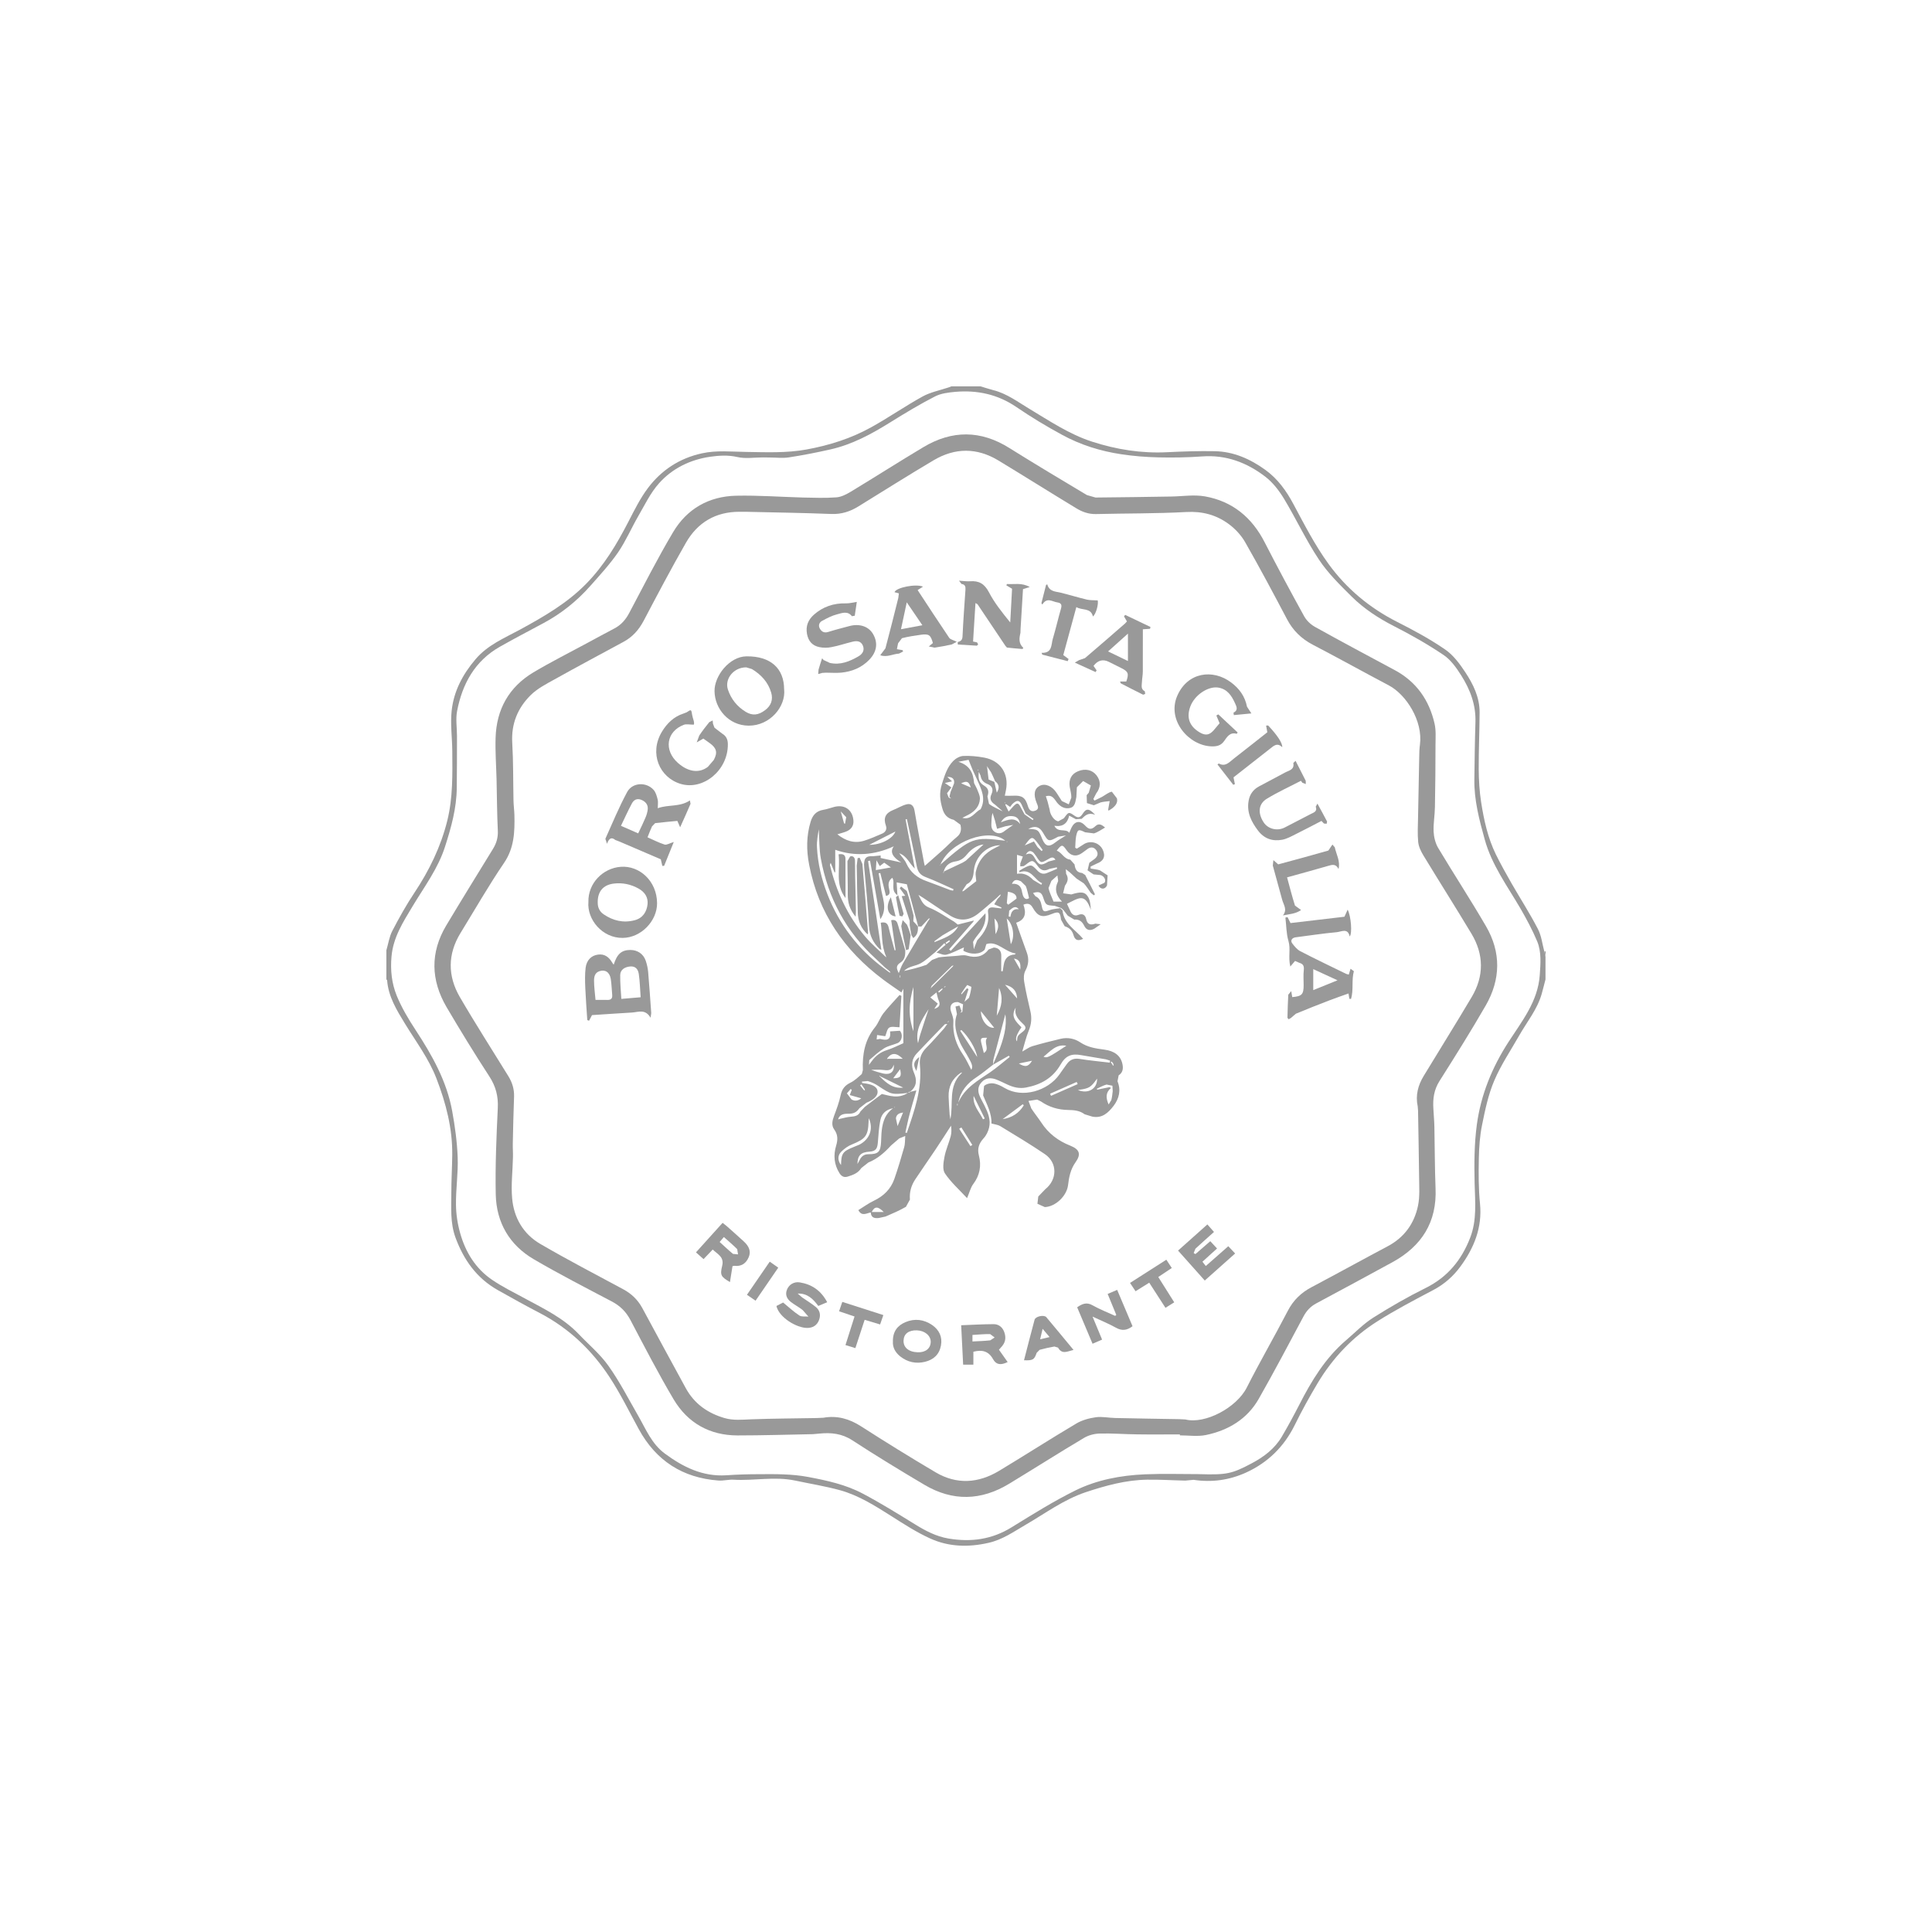 <svg viewBox="0 0 500 500" xmlns="http://www.w3.org/2000/svg" data-name="Livello 1" id="Livello_1">
  <defs>
    <style>
      .cls-1 {
        fill: #999;
      }
    </style>
  </defs>
  <path d="M100,245.91c.49-1.66.74-3.45,1.51-4.96,1.76-3.38,3.63-6.75,5.74-9.91,3.85-5.79,6.83-11.9,8.51-18.66,1.47-5.96,1.34-11.99,1.29-18.03-.03-3.48-.53-6.99-.16-10.42.54-5.04,2.85-9.41,6.17-13.31,3.13-3.7,7.47-5.48,11.53-7.68,6.13-3.35,12.16-6.8,17.12-11.87,4.63-4.72,7.93-10.26,10.93-16.07,1.53-2.97,3.05-6.04,5.05-8.7,3.5-4.65,8.19-7.72,13.98-8.98,3.82-.84,7.64-.41,11.47-.36,5.18.08,10.35.31,15.54-.62,5.95-1.09,11.6-2.87,16.85-5.8,4.49-2.49,8.74-5.45,13.24-7.93,2.04-1.12,4.46-1.59,6.71-2.34l.73-.28h7.55c1.12.33,2.25.7,3.38,1,3.46.88,6.26,3.02,9.24,4.8,5.25,3.15,10.33,6.59,16.25,8.51,6.35,2.05,12.8,3.07,19.47,2.73,4.08-.2,8.17-.34,12.27-.26,4.9.09,9.23,2.03,13.14,4.86,3.16,2.3,5.37,5.35,7.22,8.82,2.82,5.27,5.58,10.65,9.07,15.46,4.65,6.43,10.69,11.46,17.87,15.08,4.23,2.14,8.43,4.41,12.32,7.09,2.11,1.44,3.77,3.69,5.21,5.87,2.06,3.11,3.74,6.53,3.72,10.43-.03,4.89-.25,9.78-.23,14.67.02,2.86.19,5.76.63,8.59.73,4.63,1.73,9.23,3.81,13.48,1.27,2.58,2.69,5.1,4.11,7.59,2.25,3.91,4.7,7.71,6.77,11.72.92,1.76,1.13,3.88,1.66,5.83l.3,1.35v5.87c-.33,1.24-.63,2.49-.98,3.73-1.14,4.02-3.8,7.22-5.82,10.77-2.19,3.86-4.71,7.58-6.44,11.64-1.54,3.6-2.37,7.53-3.15,11.4-.6,2.86-.8,5.84-.86,8.78-.08,3.9-.09,7.83.3,11.7.62,6.22-1.56,11.51-5.09,16.31-1.81,2.47-4.13,4.53-6.93,6.01-4.91,2.6-9.85,5.17-14.54,8.14-6.41,4.05-11.56,9.48-15.46,16-2.09,3.51-4.09,7.1-5.89,10.78-2.78,5.66-7,9.8-12.7,12.39-4.31,1.94-8.81,2.56-13.51,1.85l-2.18.2c-3.29-.07-6.57-.29-9.86-.24-5.5.09-10.73,1.53-15.91,3.25-5.73,1.93-10.5,5.52-15.62,8.48-3.04,1.77-5.91,3.81-9.48,4.61-5.16,1.19-10.24,1.07-15.03-1.08-3.56-1.6-6.91-3.78-10.23-5.89-4.18-2.64-8.35-5.29-13.15-6.63-3.85-1.06-7.81-1.69-11.72-2.52-5.25-1.1-10.53.09-15.8-.21-1.33-.09-2.67.31-4,.21-9.28-.69-16.14-5.13-20.61-13.3-2.46-4.49-4.71-9.11-7.5-13.37-4.58-7.01-10.5-12.68-17.99-16.61-3.71-1.93-7.38-3.96-11.02-6.02-5.44-3.07-8.81-7.81-10.93-13.6-1.38-3.79-1.08-7.67-1.07-11.55,0-3.25.2-6.49.24-9.75.08-6.91-1.62-13.44-4.08-19.82-1.97-5.14-5.28-9.51-8.11-14.14-2.18-3.57-4.35-7.04-4.67-11.34l-.19-.19v-7.55ZM310.35,381.51c7.04.2,8.4-.03,13.66-2.84,3.11-1.65,5.9-3.77,7.72-6.86,1.58-2.68,3.07-5.44,4.5-8.22,3.17-6.22,6.75-12.14,12.15-16.75,2.31-1.97,4.47-4.22,7.01-5.83,4.41-2.79,8.98-5.41,13.66-7.73,5.62-2.81,9.19-7.2,11.41-12.91,1.8-4.6,1.29-9.33,1.17-14.1-.12-5.06-.1-10.19.57-15.18,1.04-7.71,3.91-14.8,8.19-21.42,3.46-5.36,7.64-10.52,8.1-17.35.2-2.93.47-5.92-.66-8.68-1.23-2.93-2.75-5.77-4.35-8.54-3.39-5.81-7.44-11.26-9.25-17.9-1.41-5.07-2.74-10.13-2.67-15.45.07-4.93.12-9.87.28-14.79.16-4.49-1.34-8.48-3.67-12.15-1.24-1.97-2.71-4.05-4.59-5.31-4.1-2.76-8.44-5.23-12.87-7.48-4.01-2.05-7.74-4.5-10.92-7.65-3.01-2.99-6.11-6.02-8.43-9.52-3.36-5.04-5.94-10.61-9.08-15.81-1.28-2.1-2.87-4.17-4.79-5.65-4.77-3.67-10.16-5.73-16.36-5.27-3.76.27-7.53.34-11.29.25-3.22-.07-6.46-.33-9.65-.81-5.37-.8-10.56-2.42-15.33-5.03-4.08-2.21-8.06-4.62-11.87-7.22-4.83-3.28-10.11-4.39-15.78-3.9-1.79.17-3.69.39-5.24,1.19-3.95,2.03-7.75,4.32-11.52,6.67-4.89,3.05-9.9,5.78-15.58,7.05-3.55.8-7.12,1.5-10.71,2.05-1.64.25-3.35.03-5.04.03l-1.72-.02c-2.2,0-4.49.39-6.57-.1-2.45-.56-4.81-.39-7.12-.06-5.12.76-9.72,3.01-13.15,6.85-2.21,2.47-3.69,5.59-5.37,8.49-1.79,3.1-3.22,6.44-5.22,9.38-2.14,3.1-4.72,5.9-7.22,8.72-3.46,3.91-7.47,7.12-12.07,9.59-3.77,2.03-7.56,4-11.28,6.11-6.5,3.67-9.76,9.62-11.11,16.7-.39,2.06-.02,4.28-.02,6.44-.01,4.5,0,8.99-.06,13.5-.06,5.2-1.44,10.15-3.01,15.04-1.8,5.71-5.39,10.45-8.42,15.5-2.46,4.09-5.04,8.06-5.46,13.06-.31,3.51.06,6.87,1.33,10.02,1.28,3.16,3.08,6.16,4.97,9.04,4.23,6.47,7.99,13.13,9.4,20.84.72,3.96,1.28,8.01,1.43,12.04.15,4.06-.49,8.15-.44,12.22.02,2.5.42,5.06,1.11,7.47,1.37,4.83,3.95,9.04,8.14,11.92,2.71,1.86,5.71,3.33,8.61,4.9,4.89,2.65,9.93,5.05,13.85,9.16,2.61,2.74,5.59,5.22,7.75,8.27,2.89,4.06,5.18,8.56,7.68,12.89,2.01,3.49,3.5,7.3,6.92,9.82,4.73,3.49,9.78,6,15.89,5.61,2.77-.19,5.57-.28,8.35-.28,4.31-.03,8.59-.09,12.87.72,4.88.92,9.74,1.98,14.12,4.31,4.6,2.43,9.03,5.18,13.47,7.92,2.74,1.7,5.51,3.16,8.71,3.7,5.82.98,11.25.25,16.36-2.93,5.39-3.32,10.78-6.7,16.44-9.5,5.6-2.77,11.79-3.92,18.03-4.19,4.68-.2,9.38-.05,14.06-.05" class="cls-1"></path>
  <polygon points="399.71 246.24 400 247.58 400 246.19 399.71 246.24" class="cls-1"></polygon>
  <path d="M305.37,371.22c-3.72,0-7.45.05-11.16-.01-3.2-.03-6.4-.3-9.6-.21-1.37.03-2.9.43-4.06,1.12-6.52,3.88-12.92,7.95-19.41,11.89-7.23,4.38-14.6,4.58-21.91.25-6.28-3.72-12.53-7.52-18.65-11.51-2.71-1.77-5.5-2.04-8.52-1.74l-1.67.15c-6.53.12-13.04.33-19.55.33-7.18-.02-12.84-3.21-16.48-9.3-3.99-6.72-7.57-13.67-11.21-20.58-1.14-2.16-2.69-3.68-4.85-4.81-6.75-3.55-13.54-7.04-20.13-10.89-6.32-3.69-9.71-9.52-9.87-16.79-.15-7.45.17-14.91.53-22.34.15-3.07-.51-5.62-2.19-8.21-3.83-5.87-7.5-11.88-11.07-17.93-4.08-6.99-4.27-14.12-.07-21.15,3.99-6.66,8.08-13.27,12.14-19.89.87-1.43,1.28-2.92,1.2-4.63-.22-4.42-.22-8.84-.33-13.26-.09-3.58-.36-7.16-.25-10.74.21-7.38,3.46-13.18,9.8-16.97,4.52-2.69,9.23-5.05,13.85-7.55,2.37-1.28,4.73-2.57,7.12-3.82,1.71-.9,2.88-2.24,3.79-3.95,3.73-7.03,7.32-14.13,11.38-20.96,3.59-6.05,9.28-9.28,16.32-9.43,5.77-.12,11.53.31,17.3.47,2.88.06,5.78.17,8.66-.05,1.27-.1,2.58-.78,3.71-1.46,6.3-3.81,12.49-7.77,18.8-11.54,7.41-4.42,14.83-4.42,22.24.24,6.62,4.15,13.35,8.15,20.06,12.17l2.23.64c6.52-.05,13.04-.16,19.56-.26,2.92-.04,5.92-.54,8.75-.04,7.09,1.26,12.16,5.42,15.46,11.88,3.31,6.44,6.74,12.83,10.24,19.17.62,1.11,1.7,2.13,2.83,2.75,6.83,3.8,13.73,7.48,20.61,11.17,5.6,3.01,8.92,7.77,10.3,13.87.39,1.7.25,3.56.24,5.35-.01,5.39-.04,10.79-.15,16.18-.03,2.13-.43,4.28-.34,6.4.07,1.42.45,2.98,1.17,4.2,4.06,6.79,8.39,13.41,12.37,20.25,3.96,6.77,3.83,13.8-.06,20.55-3.82,6.63-7.88,13.09-11.96,19.54-1.45,2.28-1.75,4.65-1.58,7.2.08,1.58.23,3.16.26,4.73.11,5.26.09,10.52.3,15.79.39,8.8-3.59,15-11.11,19.14-6.57,3.6-13.17,7.14-19.77,10.69-1.5.8-2.54,1.94-3.33,3.44-3.79,7.1-7.54,14.21-11.52,21.21-3,5.3-7.92,8.22-13.74,9.42-2.14.43-4.46.08-6.7.08v-.25ZM193.42,132.45h-2.1c-6.13,0-10.79,2.78-13.78,7.98-3.82,6.66-7.39,13.45-10.97,20.24-1.25,2.36-2.88,4.19-5.23,5.45-5.96,3.22-11.96,6.43-17.89,9.74-2.13,1.17-4.41,2.36-6.12,4.05-3.35,3.32-5.05,7.4-4.76,12.33.29,4.97.22,9.96.32,14.94.03,1.26.2,2.5.24,3.76.09,4.34-.03,8.5-2.69,12.39-4,5.88-7.54,12.08-11.27,18.15-3.35,5.48-3.32,11.11-.18,16.53,4.02,6.92,8.36,13.66,12.55,20.47,1.01,1.63,1.56,3.37,1.5,5.3-.15,4.05-.25,8.09-.33,12.15-.03,1.2.08,2.4.04,3.61-.07,3.52-.52,7.08-.21,10.57.43,5.03,2.89,9.25,7.26,11.8,7.07,4.13,14.35,7.9,21.56,11.79,2.12,1.15,3.72,2.72,4.87,4.83,3.73,6.92,7.48,13.83,11.25,20.73,2.2,4.02,5.65,6.46,10.01,7.73,2.28.67,4.58.42,6.91.33,5.63-.21,11.26-.22,16.89-.33l1.8-.08c3.59-.63,6.73.28,9.78,2.24,6.34,4.07,12.75,8.04,19.25,11.88,5.47,3.23,11.05,2.85,16.4-.35,6.71-4.04,13.28-8.27,20.01-12.26,1.5-.9,3.34-1.39,5.09-1.64,1.62-.22,3.33.17,5,.2,5.54.12,11.09.21,16.61.3l1.54.08c5.14,1.27,13.24-3.05,15.89-8.25,3.38-6.68,7.15-13.17,10.6-19.82,1.43-2.78,3.46-4.74,6.19-6.18,6.57-3.47,13.09-7.08,19.66-10.56,4.3-2.28,6.89-5.86,7.86-10.47.52-2.45.3-5.06.29-7.61-.06-5.68-.18-11.35-.27-17.04l-.09-1.11c-.61-2.86.09-5.46,1.56-7.88,4.13-6.82,8.36-13.56,12.41-20.4,3.22-5.42,3.18-11-.06-16.4-4.07-6.79-8.32-13.46-12.42-20.23-.64-1.04-1.23-2.27-1.36-3.46-.21-2.1-.08-4.25-.04-6.39.09-5.17.19-10.33.3-15.5.02-1.11.03-2.23.19-3.34.81-6.14-3.56-12.97-8.07-15.35-6.59-3.47-13.09-7.1-19.69-10.53-2.97-1.56-5.14-3.71-6.68-6.66-3.51-6.66-7.05-13.31-10.79-19.85-1.02-1.8-2.57-3.46-4.23-4.69-3.22-2.38-6.84-3.36-11.01-3.13-7.8.42-15.62.34-23.44.53-1.88.03-3.5-.57-5-1.48-6.77-4.1-13.47-8.32-20.23-12.41-5.51-3.32-11.17-3.31-16.67-.06-6.57,3.89-13.02,7.96-19.53,11.98-2.15,1.33-4.37,2.04-6.97,1.95-7.26-.29-14.51-.39-21.77-.56" class="cls-1"></path>
  <path d="M274.98,235.58c.32,3.49,3.37,5.05,5.33,7.39-1.33.62-2.09.38-2.47-.92-.35-1.24-1.04-1.94-2.3-2.34l-.95-1.7c-.21-1.94-.55-2.22-2.37-1.48-2.49,1.03-3.63.69-4.96-1.64-.57-1.01-1.29-1.22-2.4-.76.76,2.1.57,3.88-1.87,4.67.94,2.64,1.82,5.19,2.75,7.72.58,1.62.48,3.1-.36,4.67-.45.82-.48,2-.31,2.95.42,2.52,1,5.01,1.58,7.5.43,1.78.28,3.45-.44,5.17-.66,1.61-1.05,3.33-1.65,5.33,1.08-.58,1.79-1.15,2.59-1.38,2.43-.71,4.89-1.34,7.36-1.92,1.79-.42,3.58-.08,5.08.93,1.91,1.28,4.05,1.59,6.2,1.87,2.63.34,4.22,1.56,4.69,3.69.26,1.19.13,2.25-.97,2.97l-.3,1.53c.94,2.31.44,4.46-1.03,6.39-1.38,1.78-2.95,3.28-5.52,2.75l-1.96-.6c-1.29-.97-2.69-1.08-4.22-1.11-2.56-.03-4.96-.73-7.09-2.21l-.98-.48-2.23.35.72,1.94c.81,1.25,1.76,2.4,2.58,3.64,1.84,2.84,4.4,4.77,7.5,5.99,2.47.99,2.86,2.24,1.34,4.35-1.26,1.77-1.67,3.82-1.91,5.9-.34,2.75-3.21,5.55-6.01,5.65l-1.91-.85.22-1.89,1.82-1.89c3.11-2.48,3.18-6.82-.1-9.06-3.77-2.56-7.69-4.9-11.58-7.27-.61-.36-1.41-.43-2.27-.67.13-2.58-1.16-4.87-2.14-7.26l.23-2.41c.45-.54,1.59-.81,2.36-.71,1.01.13,2.05.64,2.95,1.18,4.59,2.75,11.18.79,14.18-3.46.65-.91,1.28-1.84,1.94-2.73.81-1.12,1.83-1.55,3.27-1.33,2.59.42,5.21.66,7.82.97l.1-.52-1.1-.34c-2.11-.37-4.22-.69-6.32-1.07-2.51-.47-4.06.08-5.39,2.42-2.01,3.52-5.13,5.23-8.97,5.96-1.7.31-3.23-.06-4.73-.75-1.02-.46-2.01-.98-3.05-1.37-1.3-.47-2.57-.43-3.61.65-1.06,1.06-1.14,2.31-.6,3.61.36.85.84,1.66,1.25,2.49.91,1.82,1.69,3.69,1.21,5.74-.24.99-.73,2.03-1.42,2.76-1.22,1.34-1.68,2.68-1.22,4.45.69,2.66.24,5.13-1.46,7.39-.7.94-.97,2.19-1.6,3.65-1.98-2.14-4.15-4.07-5.72-6.39-.7-1.01-.39-2.88-.13-4.28.34-1.82,1.13-3.54,1.61-5.33.24-.88.22-1.85.09-2.75-1.35,2.09-2.68,4.17-4.06,6.23-1.7,2.55-3.48,5.06-5.17,7.62-1.06,1.58-1.57,3.31-1.41,5.27l-1.03,1.87c-1.69.98-3.5,1.75-5.29,2.52l-1.75.38c-1.05.11-1.98-.03-2.06-1.44-1.13.2-2.32,1.1-3.22-.6,1.31-.8,2.59-1.75,3.99-2.42,2.54-1.2,4.4-3.01,5.32-5.62.95-2.73,1.77-5.49,2.56-8.26.24-.82.18-1.71.27-2.89l-1.56.64-2.12,1.82c-1.68,1.84-3.5,3.45-5.86,4.4l-1.83,1.44c-.84,1.31-2.09,1.76-3.44,2.19-1.03.34-1.68-.03-2.22-.88-1.41-2.24-1.59-4.67-.85-7.12.46-1.53.47-2.84-.52-4.2-.76-1.07-.47-2.28-.03-3.47.67-1.77,1.33-3.57,1.72-5.4.34-1.58,1.1-2.52,2.54-3.22,1.08-.52,2.01-1.43,2.93-2.24l.27-1c-.16-4.05.49-7.84,3.16-11.11.86-1.07,1.3-2.49,2.15-3.58,1.3-1.66,2.78-3.17,4.19-4.76l.47.24c-.16,2.69-.33,5.39-.49,8.11-.98,0-2.01-.29-2.64.09-.57.34-.71,1.41-1.04,2.23-.65-.1-1.34-.19-2.12-.31l-.11,1.16.88-.15c1.68.43,2.9.4,2.58-1.94l2.54-.17c.87.89.58,2.69-.55,3.18-1.15.48-2.46.71-3.5,1.35-1.39.85-2.61,2-3.86,3.06l-.08,1.23.79-1.04c1-1.37,2.27-2.28,3.9-2.79,1.48-.46,2.88-1.2,4.21-1.77v-14.1l-.51.96c-1.6-1.14-3.21-2.19-4.76-3.36-10.04-7.54-16.72-17.24-19.11-29.69-.73-3.74-.73-7.49.4-11.18.52-1.67,1.47-2.74,3.27-3.03.95-.15,1.88-.51,2.82-.75,2.7-.7,4.77.76,4.97,3.54.09,1.3-.54,2.24-1.71,2.76-.71.31-1.48.49-2.45.79,2.13,1.69,4.37,2.43,6.9,1.67,1.59-.48,3.13-1.19,4.67-1.84.89-.37,1.32-1.14,1-2.05-.72-1.98-.11-3.27,1.83-4.05,1.2-.46,2.31-1.19,3.53-1.49,1.18-.3,1.84.37,2.05,1.66.76,4.53,1.64,9.05,2.48,13.58l.17.69c1.44-1.28,3.01-2.63,4.54-4.01,1.28-1.15,2.46-2.42,3.79-3.5,1.11-.89,1.17-2.06.88-3.16l-1.7-1.24c-1.66-.39-2.5-1.32-2.96-2.94-.61-2.12-.86-4-.12-6.32.71-2.21,1.32-4.34,2.94-5.99.65-.66,1.7-1.25,2.6-1.29,1.79-.08,3.63.1,5.41.43,4.24.79,6.45,4.2,5.62,8.44l-.29,1.42c.78,0,1.44.05,2.11,0,2.32-.13,3.2.44,3.87,2.69.31,1.03.88,1.59,1.93,1.17,1.1-.44.61-1.28.33-2-.89-2.18-.61-3.72.82-4.43,1.39-.7,3.21.07,4.35,1.85l1.35,2.1,1.79.85.67-1.75c.01-.92-.26-1.83-.42-2.75-.3-1.95.44-3.36,2.15-4.06,1.87-.78,3.68-.37,4.79,1.06,1.16,1.51,1.1,3.13-.11,4.71l-.72,1.42.3.4,1.95-.96c.84-.46,1.64-1.18,2.54-1.34l1.31,1.71c.31,1.15-.43,2.03-1.34,2.69l-.83.52-.09-.31.39-2.18c-.77.1-1.57.14-2.33.34l-1.77.74-1.79-.56-.07-2.05.54-.63.55-1.88-2-1.15-1.62,1.61-.11,2.07-.02.42c-.24,1.13-.29,2.55-1.6,2.86-1.32.33-2.5-.25-3.41-1.39-.67-.85-1.17-2.12-2.89-1.64l.45,1.38.54,2.12c.07,1.18,1.14,2.87,2.24,2.99l1.43-.78c1.24-1.68,1.23-1.74,2.86-.6.97.66,1.48.24,2.02-.58.9-1.43,1.65-1.44,3.22.28-1.77-.71-2.58.19-3.49,1.04l-1.5.1-1.73-.93c-.45,2.01-1.62,2.97-3.84,2.63.96,1.93,2.91.56,3.86,1.82l.51-1.21c.85-1.82,2.24-2.12,3.6-.66.91.98,1.6,1.16,2.66.14.96-.93,1.84-.19,2.5.36-.99.55-1.88,1.23-2.89,1.52l-2.3-.29c-1.66-.83-1.93-.81-2.31,1.03-.18.97-.16,1.98-.23,2.97l.42.24,1.65-1.05c1.73-1.23,4.18-.57,5.07,1.36.76,1.66.21,2.91-1.51,3.53l-1.66.8.03.52c.81.15,1.68.19,2.43.47l1.95,1.28-.15,2.61c-.54,1.12-1.68,1.05-2.22.02l1.53-.69c.57-.61-.03-1.77-1.01-2.02l-1.78-.17-1.56-1.05.47-1.97,1.33-.96c.75-.6,1.07-1.34.51-2.2-.54-.82-1.32-1.02-2.18-.49l-1.46,1.07c-1.48,1.12-3.01.89-4.09-.65-1.07-1.56-1.28-1.56-2.55.1,1.36.5,1.84,2.15,3.5,2.33l1.11,1.24c.16,1.27.58,2.1,1.97,2.22l.79.52c.87,1.66,1.68,3.33,2.52,5l-.29.26-.79-.64c-.61-.82-1.11-1.74-1.82-2.47l-1.86-1.22-1.74-1.61-1.05-.82.09,1.19c.7,1.16.42,2.06-.31,3.09l-.48,1.95,2.13.3c2.39-.74,3.52-.76,4.35.66.56.94.61,2.18.7,3.32-1.55-4.46-3.08-3.06-6.17-1.56l.92,2c.43.85,1.1,1.25,2.06.86,1.06-.41,1.75.01,1.98,1.07.3,1.41,1.11,1.65,2.37,1.21l1.4.15-1.67,1.16c-1.06.56-2,.45-2.58-.72-.54-1.11-1.24-1.73-2.61-1.65l-1.67-1.01-1.09-1.42-.42-.4-.36-.21-1.53-.52c-2.29-.16-2.29-.15-3-2.28-.42-1.23-1.07-1.52-2.59-1.03l.63.84c1.2.52,1.43,1.58,1.66,2.69.29,1.36.58,1.41,1.95.92.88-.33,1.85-.36,2.79-.53l.29.27.26.26ZM223.87,282.26l.19.05-.2-.05-.1-.42-.83-1.21-.34.26.93,1.16.35.21ZM249.02,277.51l.06-.19-.04.21-.42.12c-2.18,1.49-3.2,3.56-3.12,6.17.04,1.52.16,3.05.26,4.58l.19,1.29c.85-4.01-.65-8.5,2.83-11.87l.25-.3ZM245.46,264.45l.06-.3-.15.2-.16.27.25-.17ZM244.57,255.45l.18-.25-.28.12-.17.27.27-.15ZM258.75,231.6l-.28.27-.29.28-.28.27c-1.62,1.38-3.2,2.83-4.88,4.13-2.25,1.73-4.72,1.92-7.16.39-2.37-1.47-4.64-3.07-6.98-4.61l-1.19-.74c.72,1.31,1.08,2.63,2.7,3.27,2.31.92,4.38,2.41,6.55,3.68l.93.74c1.42-.36,2.65-.67,3.88-.98l.19.19c-2.1,2.4-4.21,4.81-6.32,7.21l.44.38c2.95-3.19,5.89-6.39,8.97-9.73.21,1.98-.42,3.52-1.44,4.92-.62.81-1.32,1.6-1.76,2.49l.18,1.69.28.06-.16-.18.77-1.98c1.97-2.03,3.25-4.26,2.8-7.23-.16-1.02.48-1.41,1.48-1.26l1.95.24.04-.25-1.87-.82.84-1.37.26-.28.26-.26.24-.34.11-.31-.28.16ZM245.88,206.56l.29.07-.2-.16-.26-.3.31-1.24.88-2.15c.22-1.15-.46-1.77-1.74-1.71l1.23,1.14-1.86.43,1.69,1.14-1.13,1.52.43,1.09.35.18ZM240.31,237.76l-.4.45-1.47,1.58-.86-.03-.02-.27c-.94-3.49-1.88-6.98-2.87-10.64-.71-.12-1.62-.29-2.64-.49.08,1.12.13,2.03.21,3.33-1.91-1.33-.49-3.23-1.34-4.52-1.24.88-1.02,2.04-.76,3.17.18.79.06,1.34-.86,1.53-.52-2.03-1-3.99-1.48-5.94l-.43.08c.18,1.11.4,2.21.53,3.33.3,2.82,1.93,5.68-.09,8.54-.88-5.06-1.77-10.11-2.66-15.14l-.51.09c1.14,7.62,2.28,15.25,3.44,23.01l-.46-.25c-1.66-1.61-2.61-3.46-2.74-5.88-.26-5.07-.78-10.11-1.24-15.16-.21-2.33.36-3.1,2.29-2.96l1.96-.19v.65c1.8.39,3.57.78,5.34,1.16q-3.5-2.11-1.93-4.19c-5.03,2.33-10.16,2.67-15.16.91v5.8l-.18.04c-.3-.75-.61-1.5-1-2.48l-.2.54c1.64,6.85,4.53,13.1,9.07,18.49,1.6,1.91,3.53,3.53,5.32,5.28l.15.18-.02-.3c-1.25-2.79-.92-5.79-1.36-8.68,1.36-.3,1.83.26,2.07,1.34.45,1.95,1,3.88,1.52,5.81l.25-.04c-.38-2.57-.76-5.17-1.14-7.76,1.32-.31,1.56.55,1.79,1.34.63,2.14,1.24,4.28,1.84,6.41.07,1.26-.1,2.5-1.24,3.22-1.4.88-.87,1.77-.44,2.72.35-.83.61-1.66,1.03-2.4,2.14-3.69,4.35-7.36,6.52-11.02l.36-.49.1-.31-.28.15ZM246.78,249.83l.27-.57.09-.03-.08.06-.26.56-.43.11c-1.75,1.71-3.49,3.43-5.24,5.14l-.25.58-.1.24.13-.21.43-.4,5.21-5.14.23-.33ZM288.05,275.12l-.42-.4-.18.15.34.49.26.43.17-.09-.17-.58ZM248.45,262.11l.6-.22.19-1.98-1.33-.58c-1.64-.06-2.3,1.03-1.75,2.57.3.81.63,1.7.57,2.52-.2,3.18.73,5.94,2.5,8.53.85,1.24,1.46,2.64,2.14,3.92.58-.97-.11-1.98-.62-2.97-.73-1.4-1.69-2.69-2.32-4.14-1-2.34-1.7-4.78-.77-7.3l-.38-1.97,1.02-.25.56,1.45-.39.43-.1.08v.07l.08-.16ZM230.16,251.64l.29.08-.12-.25-.45-.4-.92-.75-2.22-2.11c-7.77-7.03-12.44-15.79-14.31-26.03-.45-2.47-.37-5.04-.52-7.56-.26,1.51-.56,3.07-.48,4.62.2,4.2,1.18,8.26,2.7,12.18,3.02,7.78,7.9,14.18,14.59,19.15l.95.72.48.35ZM243.65,255.91l-.86.71.24.26.83-.78.11-.31-.31.12ZM255.47,198.36l-.19-.11.17.15c.13,1.09.26,2.18.4,3.34l1.48.62c.23.94.43,1.87.64,2.78.66-1.07.73-2.1-.44-2.97-.35-.78-.66-1.57-1.05-2.31l-1.01-1.51ZM229.85,274.01h3.78c-1.57-1.57-2.83-1.65-3.96-.19l-.11.28.29-.09ZM265.16,210.76l2.11,1.48.2-.29-2.03-1.42-.81-1.76c-.66-1.75-1.37-1.92-2.69-.63l-.52.7-1.07-.74-.2.13.88,1.79,1.25-1.37c.92-.98,1.29-.91,1.88.29l1,1.82ZM242.08,243.73c2.18-.95,4.6-1.58,5.9-3.99-1.44.83-2.79,1.55-4.08,2.34l-2.01,1.46-.09.3.28-.11ZM227.83,278.56l-.19-.16-.1.08.21.16c1.65,1.65,3.33,3.16,5.99,2.83-1.97-.97-3.94-1.94-5.91-2.91M244.3,225.53c1.61-.76,3.22-1.51,4.82-2.28l.82-.49c1.61-1.46,3.22-2.94,4.6-4.21-1.54.16-3.12,1.11-4.31,2.59-.81,1-1.67,1.61-2.97,1.8-1.44.21-2.58,1.02-3.01,2.55l-.16.37.12.03.08-.37ZM259.33,209.87l.2.15-.17-.18-1.84-1.6c-1.05-.69-1.5-1.47-.94-2.68.59-1.26.2-2.19-1.07-2.68-1-.4-1.58-1.07-1.74-2.15l-.45-.97c-.2,1.86.06,2.75,1.32,3.53,1.21.74,1.33,1.56.91,2.82l.4,1.93c1,.78,2.22,1.25,3.36,1.85M249.37,230.6c1.2-.93,2.4-1.85,3.29-2.55-.07-1.01-.26-1.7-.14-2.33.6-2.92,2.34-4.98,5.01-6.28l1.35-.7c-3.46.04-6.43,2.91-6.82,6.36-.17,1.49-.22,2.93-1.87,3.73l-1.06,1.57-.06.31.28-.12ZM256.98,275.56c-1.39,1.06-2.71,2.2-4.16,3.15-2.46,1.6-4.24,3.65-4.81,6.63,1.65-3.8,5.06-5.68,8.26-7.85,1.75-1.2,3.36-2.64,5.04-3.95l-.23-.32-1.38.79c-.92.52-1.83,1.03-2.74,1.55.46-1.05.94-2.11,1.39-3.18,1.35-3.34,2.31-6.76,1.83-9.89-.96,3.6-2.04,7.67-3.09,11.73l-.11,1.34ZM221.9,301.26l.58-1.05c.46-.97,1.15-1.5,2.28-1.5,2.57-.01,3.12-.59,3.26-3.17.06-1.02.06-2.04.18-3.05.28-2.22.92-4.27,2.94-5.67-1.84.31-2.97,1.41-3.3,3.04-.39,1.89-.49,3.85-.65,5.79-.12,1.48-.42,2.3-2.19,2.4-2.31.12-3.08,1.11-3.09,3.24l-.07.07.06-.09ZM217.22,289.59c.98-.2,1.96-.51,2.95-.58,1.08-.09,1.99-.22,2.51-1.35l1.14-1.2c1.35-1.06,2.74-2.07,4.4-3.34,1.83.38,4.17,1.38,6.74-.27-4.19.48-4.29.43-7.76-1.87-.79-.54-1.71-.92-2.63-1.21l-1.51.15.06.35.53.08c1.47.19,3.31.63,3.46,2.03.16,1.44-1.41,2.41-2.88,3.01l-1.82,1.42c-.65.92-1.34,1.38-2.5,1.41-1.05.04-2.31-.09-2.92,1.17l-.04.35.28-.16ZM236.96,282.23l.15.15c-.55,1.92-1.14,3.82-1.65,5.74-.44,1.65-.78,3.32-1.15,4.99l.38.08c1.94-5.71,4-11.38,3.38-17.61-.17-1.73.39-3.14,1.65-4.4,1.6-1.61,3.1-3.35,4.62-5.03l.83-1.16-.64.08c-2.43,2.51-4.88,5.01-7.27,7.55-1.35,1.44-1.51,3.19-.75,4.95.84,1.92.79,3.56-.94,4.95l-.48.11.08.18.45-.25,1.34-.33ZM242.16,246.31c-1.3,1.02-2.49,2.21-3.91,3-1.37.75-3.13.74-4.29,1.98,1.99-.44,3.93-.93,5.82-1.6l1.43-1.25,1.74-.68c1.4-.18,2.81-.25,4.23-.35,1.02-.06,2.12-.35,3.06-.09,2.24.62,4.1.37,5.6-1.59l1.37-.51c1.32.1,1.96.88,1.92,2.25-.04,1.29-.01,2.58-.01,3.88l.37.02.28-1.69q.39-2.54,2.88-2.66l.22-.26c-2.83-.38-4.83-3.38-7.61-2.42l-.42,1.43c-1.14,1.28-3.62,1.37-5.53.27l.16-.85c-1.56.66-3,1.48-4.53,1.87-.76.21-1.71-.34-2.57-.53.79-.69,1.58-1.35,2.38-2.04l-.36-.4-2.24,2.21ZM234.7,211.98l-.34.07c.8,4.24,1.6,8.49,2.39,12.73-1.39-1.28-2.01-3.24-4.05-3.96.72.99,1.46,1.73,1.86,2.63,1.06,2.32,2.83,3.73,5.16,4.56,2.05.75,4.08,1.53,6.12,2.31l.8.19.14-.38c-2.4-1.06-4.77-2.21-7.22-3.14-1.4-.53-2.03-1.36-2.3-2.81-.79-4.07-1.69-8.13-2.56-12.2M263.81,225.73l-.03-.37,1.01-.6c2.1-1.09,2.12-1.1,3.72.57.69.72,1.44.99,2.37.63.92-.34,1.8-.75,2.69-1.12l-.07-.38-1.94.42c-1.27.66-2.14.43-2.99-.73-1.19-1.66-1.5-1.66-3.07-.39l-.57.39-.88.07v-.75l.66-1.8-1.51-.44v4.9c1.79-.26,3.06.39,4.19,1.6l2.09,1.25.21-.4c-2.01-.85-2.79-3.97-5.89-2.83M253.76,209.47c1.47-2.71.25-5.17-.87-7.65-.39-.85-.79-1.69-1.16-2.54-.35-.81-.65-1.64-1.06-2.64-.57.11-1.44.28-2.64.51,3,.92,3.87,2.96,4.06,5.51l.72,1.43c.33.87.83,1.78.79,2.65-.09,1.85-1.23,3.15-2.84,4.04l-1.7.87c2.31.64,3.24-1.52,4.69-2.19M243.39,223.75c8.07-7.03,8.55-7.2,16.77-6.17-4.01-3.5-14.31.15-16.77,6.17M224.86,289.42l-.07.76c-.11,3.72-.76,4.55-4.26,5.98-1.02.39-1.97,1.08-2.74,1.82-1.08,1.03-1.03,2.37-.13,3.54.06-3.04.42-3.54,3.34-4.71l1.42-.58c2.63-1.37,3.68-4.02,2.45-6.81M274.84,233.33c-1.61-1.68-1.96-3.29-1.05-5.16.15-.31-.07-.82-.13-1.6l-1.56,1.39-.74,1.85c.22,1.16.81,2.25,1.29,3.52h2.19ZM266.14,214.53c2.34.08,2.55.2,3.29,1.88l.31.76c.83,1.92,1.77,2.12,3.4.83.84-.67,1.82-1.2,2.74-1.79l-2.03.33c-2.54,1.35-2.51,1.37-3.96-1.1-.88-1.5-2.09-1.83-3.75-.92M236.4,266.88v-11.43c-1.2,3.82-1.39,7.63,0,11.43M262.23,213.48l-2.05.37-2.14.65-.55-2.18-.62-1.94c-.3,1.07-.26,2.01-.31,2.92-.04.98.26,1.71,1.17,2.15,1.02.47,1.77.04,2.54-.6l1.96-1.38ZM261.89,228.73c1.74-.14,2.43.76,2.63,2.19l.21.82c.36.92.93,1.15,1.59.69-.3-1.16-.47-2.2-.85-3.13l-1.26-1.23c-.74-.28-1.69-.79-2.32.65M262.88,260.76c-1.46,2.33.11,3.71,1.48,5.1q-1.98,2.83-1.16,3.63c.1-1.37.09-1.39,1.44-2.45.74-.57,1.1-1.13.29-1.89-1.23-1.19-2.54-2.33-2.05-4.4M287.14,281.35l.39.21c-1.44,1.21-1.35,2.59-.62,4.28l.7-1.14c.19-.76.28-1.55.36-2.32l-.08-1.4-1.52-.3c-.88.24-1.69.71-2.51,1.08l.08.25c1.06-.22,2.14-.44,3.2-.66M237.59,269.98c.2-.8.35-1.51.56-2.21.37-1.19.76-2.37,1.15-3.54.34-1.02.69-2.04,1.02-3.06-1.72,2.68-3.54,5.33-2.74,8.8M260.56,233.76l.38.38,2.13-1.57c.11-1.17-1.06-1.61-2.23-1.78-.1,1.07-.19,2.01-.28,2.97M273.15,222.49c-.58-.93-1.23-.52-1.89-.13-1.91,1.08-1.89,1.08-3.11-.8l-.67-.88c-.7-.61-1.35-.65-2,.48,1.25-.56,1.79-.02,2.29.87,1.13,2.01,1.65,2.09,3.56.95l1.83-.49ZM270.07,273.47c.89.4,1.23.25,5.9-2.83-2.7-.49-4.14,1.47-5.9,2.83M248.86,257.34l1.39-1.58.4.22c-.33,1.01-.65,2-1.05,3.28l1.16-1.01c.31-.91.52-1.88.64-2.85l-1.08-.49c-.58.69-1.06,1.48-1.57,2.24l.1.19ZM224.96,218.64c2.97.04,6.13-1.6,6.76-3.44-2.2,1.11-4.56,2.33-6.76,3.44M257.96,262.86c1.32-2.32,1.71-4.7.6-7.17-.2,2.39-.39,4.78-.6,7.17M261.6,244.37c1.1-1.98.64-5.15-1.06-6.67.36,2.23.72,4.5,1.06,6.67M252.9,273.58c-.29-2.1-2.25-5.31-4.09-7.01l-.31.19c1.42,2.18,2.82,4.34,4.41,6.82M231.3,275.55c-.54,1.72-1.7,1.46-2.88,1.34-.97-.11-1.96-.03-2.94-.03,1.07.44,2.09.72,3.11.97,1.78.41,2.94-.44,2.71-2.27M264.95,286.07l-.25-.3c-1.74,1.29-3.47,2.57-5.22,3.86,2.41-.35,4.23-1.55,5.46-3.55M271.77,283.05l.23.55c2.3-1.01,4.6-2.02,6.9-3.03l-.25-.56c-2.29,1.01-4.58,2.03-6.88,3.04M230.57,224.49c-.78-.54-1.27-.89-1.74-1.23l-1.15.89-.85-1.51c-.08,1.08-.11,1.77-.17,2.54,1.3-.22,2.42-.42,3.9-.69M254.41,289.67l.44-.2c-.95-1.96-1.92-3.9-2.87-5.85-.26,2.49,1.48,4.1,2.42,6.05M254.62,272.5c1.66-.96-.15-2.64.85-3.93-.92.07-1.87-.27-1.56,1.13.21.92.46,1.84.7,2.81M278.96,282.09c2.69,1.14,5.07-.37,4.96-2.94-1.69,2.34-1.99,2.52-4.96,2.94M265.19,218.79c.98-.42,1.66-.7,2.39-1.02l.94,1.46,1.05,1.02.28-.27-1.12-1.55c-1.59-2.12-1.71-2.12-3.53.36M257.3,265.99c-1.1-1.37-2.33-2.89-3.45-4.29.06,2.47,1.76,4.45,3.45,4.29M219.93,283.39l.51-1.35-.3-.2-.96,1.12,1.19,1.57c.81.5,1.71.39,2.52-.29-1.05-.29-1.98-.56-2.97-.84M264.01,213.27c-.2-1.23-.78-1.91-1.88-2.04-1.21-.15-2.27.14-3.1,1.58,1.88-.7,3.59-1.42,4.99.46M242.35,256.85l-1.59,1.28,1.94,1.61-.91,1.35c1.42-.42,1.61-1.11,1.15-2.18-.27-.61-.38-1.29-.58-2.06M233.7,287.92c-.72.1-1.72.35-1.84,1.51l.43,2c.52-1.3.98-2.45,1.42-3.51M248.81,291.79l-.57.33c.97,1.5,1.94,3,2.91,4.49l.49-.3c-.94-1.5-1.88-3-2.83-4.51M260.1,254.86c1.12,1.26,2.05,2.32,3.13,3.54-.1-1.97-1.07-3.06-3.13-3.54M228.71,313.66c-1.55-1.52-2.34-1.5-3.11,0h3.11ZM257.65,241.75c.82-1.42,1.06-2.81-.28-4.05.09,1.34.19,2.7.28,4.05M263.68,235.31c-1.02-1.17-1.8-.16-2.5.36l-.13,1.51.44.1c.18-1.29.7-2.18,2.19-1.97M267.09,274.52c-1.14.25-2.19.46-3.41.71,1.64,1.04,2.5.83,3.41-.71M232.94,276.72c-.6.76-1.2,1.56-1.78,2.34,1.89-.03,2.23-.47,1.78-2.34M264.03,250.92c.25-1.79-.33-2.68-1.62-2.84.56.98,1.1,1.91,1.62,2.84M218.44,213.08l.25.11.31-1.7-1.41-1.5c.37,1.33.61,2.21.85,3.09M248.73,202.72c.93.4,1.66.72,2.52,1.08-.53-1.59-1.01-1.78-2.52-1.08M245.85,243.6l-.19-.26-.97.67.23.3.94-.71ZM233.01,252.43h-.12v.55h.12v-.55ZM253.07,199.15l-.08.1.08.19.08-.08-.08-.21ZM247.85,285.67h-.13s0,.42,0,.42h.1s.03-.42.03-.42ZM231.63,286.59l-.1-.09-.11.08.1.08.11-.07ZM260.71,217.83l-.09-.09-.11.08.1.08.1-.07ZM243.24,223.89l-.03.09h.16s-.03-.09-.03-.09h-.09ZM260.16,207.78l-.09-.11-.09.1.08.11.1-.1Z" class="cls-1"></path>
  <path d="M334.17,256.5l.26,1.55c2.49-.21,2.95-.69,2.95-3.09,0-1.3-.11-2.61.04-3.91.11-1.04-.15-1.59-1.15-1.87l-1.11-.49-1.23,1.45c-.6-2.48.15-4.56-.49-6.66-.57-1.91-.53-4.01-.78-6.01l.55-.12.77,1.54c4.68-.55,9.4-1.1,13.96-1.64l.83-1.83c.89,1.67,1.23,6.29.52,6.93-.48-2.28-2.16-1.2-3.34-1.1-3.54.32-7.08.87-10.61,1.32-.99.12-1.46.85-.9,1.59.58.76,1.26,1.6,2.09,2.02,3.91,2.03,7.9,3.92,11.86,5.86l.67.19.46-1.52.86.63c-.64,2.34-.04,4.82-.73,7.18l-.44-.03-.22-1.38c-1.7.61-3.4,1.19-5.06,1.83-2.87,1.1-5.72,2.23-8.56,3.41l-1.36,1.16-.52.27-.3-.36c.05-2,.1-3.99.21-5.99l.75-.91ZM339.87,256.24c2.14-.87,4.04-1.62,6.28-2.54-2.33-1.07-4.25-1.95-6.28-2.89v5.43Z" class="cls-1"></path>
  <path d="M168.37,263.4c-1.37-2.36-3.18-1.46-4.78-1.36-3.48.2-6.95.45-10.38.67l-.76,1.45-.46-.16c-.18-2.77-.4-5.54-.52-8.33-.07-1.74-.12-3.51.09-5.22.25-1.97,1.49-3.18,3.2-3.4,1.75-.25,2.9.7,3.72,2.14l.34.47c.89-2.79,2.03-3.79,4.29-3.81,1.87-.01,3.42,1.02,4.02,2.83.3.92.53,1.89.61,2.86.3,3.51.54,7.03.79,10.54.02.27-.06.54-.17,1.3M165.8,258.09c-.16-2.06-.19-4.06-.48-6.01-.17-1.11-.74-2.09-2.24-1.96-1.42.14-2.54.84-2.57,2.22-.04,2.02.18,4.05.29,6.17,1.68-.13,3.19-.27,5-.42M154.12,258.77c1.05,0,2.07-.01,3.09.01.89.02,1.3-.36,1.23-1.25-.12-1.39-.16-2.79-.37-4.17-.29-1.77-1.46-2.52-2.95-2.01-1.2.4-1.39,1.5-1.38,2.49,0,1.62.24,3.22.38,4.92" class="cls-1"></path>
  <path d="M174.38,217.89c-.91,2.22-1.7,4.19-2.5,6.18l-.47.03-.39-1.71c-3.43-1.47-7.09-3.04-10.74-4.61l-1.03-.39c-.93-.76-1.59-.58-2.16.98l-.42-1.29c1.83-4.07,3.53-8.2,5.64-12.11,1.36-2.5,4.97-2.66,6.84-.55.57.63.83,1.61,1.05,2.48.17.61.03,1.29.03,2.27,2.74-1.01,5.67-.25,8.32-2.02l.16.88c-.81,1.92-1.67,3.81-2.69,6.07l-.72-1.65c-1.89.19-3.83.34-5.75.58l-.81.85c-.41.87-.75,1.79-1.16,2.82,1.52.66,2.92,1.4,4.41,1.87.54.17,1.29-.34,2.41-.67M165.16,215.68c.67-1.41,1.31-2.69,1.86-4.01.31-.72.55-1.5.62-2.27.09-1.2-.61-1.98-1.71-2.42-1.14-.44-1.95.07-2.43,1.01-.98,1.83-1.83,3.72-2.8,5.73,1.64.72,3.06,1.34,4.47,1.96" class="cls-1"></path>
  <path d="M247.88,166.15c.75-.18,1.18-.51,1.22-1.44.19-4.04.48-8.07.76-12.1.06-.8-.1-1.37-1.02-1.48l-.65-.85c1.17.07,2.03.21,2.85.15,2.32-.18,3.75.65,4.9,2.85,1.44,2.78,3.45,5.26,5.51,7.81.16-2.93.31-5.87.47-8.72l-1.47-.88.14-.35c1.84.15,3.76-.43,5.91.78l-1.75.55c-.2,3.4-.42,6.87-.63,10.35l-.03.97c-.33,1.38-.51,2.73.74,3.87l-.19.3c-1.36-.11-2.7-.21-4.05-.37l-.4-.46c-2.4-3.59-4.81-7.18-7.22-10.77l-.52-.29c-.21,3.38-.42,6.63-.62,9.96l1.02.21.3.51-.33.35c-1.64-.09-3.3-.2-4.94-.3l-.03-.63Z" class="cls-1"></path>
  <path d="M152.28,233.4c-.11-4.8,3.73-8.72,8.36-9.07,4.82-.37,9.35,3.63,9.41,9.38.04,4.64-4.14,8.97-8.89,9.02-5.28.07-9.28-4.77-8.88-9.32M154.7,233.66c-.03,1.01.38,2.19,1.5,2.95,2.46,1.68,5.13,2.31,8.04,1.55,2.12-.55,3.14-2.18,3.35-4.17.17-1.73-.71-3.12-2.28-4-2.01-1.14-4.17-1.59-6.45-1.32-2.75.33-4.24,2.04-4.17,4.99" class="cls-1"></path>
  <path d="M213.19,170.83l1.55.73c2.73.62,5.12-.37,7.4-1.68,1.05-.61,1.68-1.54,1.18-2.78-.51-1.26-1.63-1.29-2.71-1.02-1.8.43-3.58,1.05-5.4,1.39-1.02.21-2.15.22-3.18,0-1.78-.37-2.83-1.52-3.18-3.41-.38-2.09.34-3.69,1.79-4.98,2.34-2.07,5.15-3.02,8.31-2.93.88.03,1.77-.24,2.79-.38l-.53,3.58-.74.12c-1.1-1.43-2.56-.82-3.81-.49-1.35.34-2.64,1.01-3.89,1.69-.76.41-1.06,1.21-.58,2.04.46.78,1.11,1.15,2.11.85,1.81-.57,3.66-1.04,5.5-1.53,2.65-.71,4.98.08,6.13,2.03,1.36,2.31,1,4.68-1.01,6.73-1.98,2.02-4.45,3.02-7.21,3.29-1.31.12-2.65.01-3.98.01l-.96.06-1.02.3.09-1.15c.26-1,.61-1.96.92-2.94l.42.49Z" class="cls-1"></path>
  <path d="M202.94,178.45c.44,4.39-3.63,9.38-9.19,9.35-5.19-.03-8.76-4.38-8.83-8.9-.08-3.96,3.85-8.99,8.25-9.04,6.26-.08,9.77,3.12,9.76,8.59M193.13,172.71c-3.32-.01-5.66,3.05-4.74,5.76.82,2.47,2.38,4.39,4.6,5.75,1.73,1.05,3.28.89,5.03-.44,1.53-1.15,2.1-2.69,1.56-4.54-.8-2.72-2.61-4.65-4.98-6.09l-1.46-.44Z" class="cls-1"></path>
  <path d="M315.62,187.15c-.33-.76-.57-1.38-.83-1.98l.51-.29c1.68,1.57,3.36,3.13,5.01,4.69l-.26.34c-1.75-.52-2.5.84-3.25,1.88-.85,1.19-1.89,1.4-3.23,1.37-5.91-.16-11.64-6.77-8.9-13.08,2.68-6.17,9.24-7,13.95-3.46,2.09,1.56,3.59,3.6,4.1,6.27l1.14,1.74c-1.62.16-3.05.3-4.55.44l-.08-.63c1.28-.62.78-1.61.4-2.43-.88-1.95-2-3.7-4.38-4.07-2.65-.39-6.13,1.97-7.2,4.91-1.05,2.84-.25,5.08,2.37,6.66,1.5.9,2.51.78,3.64-.47l1.57-1.87Z" class="cls-1"></path>
  <path d="M182.01,191.16l-1.7.97.66-1.78c.8-1.2,1.68-2.34,2.59-3.46l.88-.44.08.85.39,1.03,1.98,1.52c1.08.64,1.48,1.55,1.48,2.78.04,6.76-6.4,11.99-12.22,10.24-5.52-1.66-8.17-7.94-4.87-13.46,1.31-2.18,3.1-3.96,5.64-4.76l.78-.3c1.19-.8,1.21-.8,1.44.72.16.93.67,1.86.42,2.47-1.11,0-1.92-.21-2.57.03-4.54,1.72-5.27,6.6-1.51,9.9,2.59,2.28,5.42,2.74,7.72.99l1.53-1.78c1.04-1.92.73-3.08-1.05-4.36l-1.67-1.19Z" class="cls-1"></path>
  <path d="M289.86,176.37h1.62c.72-2.03.52-2.57-1.24-3.45-1.08-.55-2.15-1.08-3.24-1.62q-2.32-1.17-4,1.03l.8,1.16-.26.44c-1.66-.76-3.34-1.52-5.38-2.45l1.13-.65,1.5-.51c3.46-2.95,6.91-5.94,10.35-8.94l.51-.55-.76-1.31.3-.39c2.19,1.05,4.36,2.09,6.55,3.13l-.11.47c-.5.04-1,.08-1.86.13,0,3.61.01,7.27-.01,10.93,0,.88-.19,1.76-.22,2.65-.02.87-.4,1.88.74,2.47l.1.68-.54.2c-1.96-.96-3.89-1.96-5.81-2.96l-.16-.47ZM286.77,168.59c1.79.85,3.34,1.6,5.14,2.48v-7.09c-1.73,1.56-3.37,3.02-5.14,4.61" class="cls-1"></path>
  <path d="M247.63,166.09l-1.3.69c-1.48.33-2.98.62-4.5.83l-1.46-.31,1.06-.88c-.57-2.07-1.01-2.43-3.06-2.15-1.66.24-3.32.47-4.94.89l-1.01,1.33-.3,1.52,1.46.25.15.34-1.06.55c-1.58.09-3.15,1.05-4.86.42l1.34-1.78c1.16-4.33,2.24-8.69,3.33-13.04l.15-1.19-1.13-.3c.36-1.2,5.58-2.24,7.37-1.43l-1.39.88c2.73,4.15,5.41,8.28,8.17,12.35.3.45,1.06.57,1.98,1.05M233.18,162.84c2.01-.37,3.69-.7,5.53-1.03-1.39-2.05-2.61-3.85-4.04-5.93-.53,2.49-.97,4.55-1.49,6.95" class="cls-1"></path>
  <path d="M335.29,196.9c.9,1.79,1.79,3.47,2.63,5.17l.02.84-.87-.32-.4-.52c-2.99,1.57-6,2.92-8.8,4.64-2.21,1.33-2.4,3.73-.85,6.1,1.14,1.75,3.54,2.34,5.46,1.35,2.27-1.16,4.53-2.33,6.8-3.52.75-.38,1.71-.65,1.23-1.87l.44-.79c.9,1.65,1.73,3.14,2.5,4.64l-.12.57-.69-.06-.65-.67c-2.18,1.12-4.34,2.28-6.54,3.36-1.16.58-2.33,1.25-3.58,1.5-2.51.48-4.7-.25-6.3-2.37-1.73-2.28-2.95-4.7-2.43-7.67.27-1.66,1.17-2.93,2.64-3.73,2.25-1.22,4.53-2.38,6.77-3.61,1-.55,2.5-.7,2.16-2.48l.6-.57Z" class="cls-1"></path>
  <path d="M275.2,169.55l1.35,1-.23.56c-2.19-.56-4.38-1.12-6.57-1.69l-.19-.47c2.78.11,2.46-2.03,2.88-3.53.79-2.64,1.39-5.31,2.15-7.94.29-.98-.01-1.44-.92-1.57-1.33-.18-2.71-1.44-3.91.54l-.24-.36c.4-1.56.8-3.12,1.19-4.68l.31-.21c.54,1.95,2.14,1.86,3.54,2.2,2.24.55,4.47,1.24,6.73,1.78.85.2,1.78.13,2.79.2.26.85-.39,3.51-1.23,4.16-.56-2.34-2.78-1.49-4.29-2.43-1.17,4.28-2.27,8.37-3.39,12.45" class="cls-1"></path>
  <path d="M336.71,235.52c-1.37.97-3,1.05-4.69,1.39,1.21-1.5.17-2.73-.19-4.04-.82-2.96-1.64-5.91-2.43-8.86l.15-1.41,1.25,1.1c4.24-1.15,8.63-2.32,12.98-3.58l1.05-1.55.61.71c.38,1.84,1.48,3.58.97,5.62-.67-1.37-1.6-1.14-2.66-.82-3.51,1.03-7.04,1.97-10.66,2.98.69,2.51,1.3,4.93,2.05,7.31l1.58,1.14Z" class="cls-1"></path>
  <path d="M189.57,327.68c-.22,1.37-.44,2.73-.66,4.12-2.31-1.38-2.61-1.74-2.01-4.22.56-2.28-1.15-2.96-2.45-4.2-.79.83-1.55,1.63-2.37,2.48l-1.96-1.75c2.3-2.54,4.52-5.01,6.89-7.64l1.02.81c1.49,1.32,3,2.66,4.46,4,1.46,1.33,1.88,2.66,1.28,4.07-.7,1.65-1.92,2.47-3.75,2.24l-.46.09ZM186.25,321.43c1.19,1.07,2.29,2.12,3.45,3.08l1.3.12-.21-1.35c-1.07-1.07-2.24-2.06-3.45-3.14l-1.1,1.29Z" class="cls-1"></path>
  <path d="M248.77,342.97c2.91-.11,5.63-.27,8.37-.28,1.25-.01,2.22.71,2.7,1.89.51,1.29.49,2.56-.42,3.7l-.89,1.03c.72,1,1.48,2.09,2.25,3.19-1.76.85-2.95.74-3.78-.75-1.19-2.14-2.88-2.48-5.09-1.92v3.34h-2.65c-.16-3.32-.33-6.65-.51-10.2M251.67,347.17c1.65-.09,3.13-.12,4.6-.29l1.14-.74-1.16-.88c-1.51-.02-3.04.13-4.58.22v1.69Z" class="cls-1"></path>
  <path d="M214.09,337.01c-.84.35-1.56.65-2.32.97-1.34-1.83-2.82-3.3-5.33-3.21l1.14.99c1.18.83,2.42,1.56,3.53,2.47,1.08.87,1.35,2.1.85,3.41-.53,1.4-1.66,2.03-3.06,2.03-2.73,0-7.28-2.69-7.96-5.68l1.73-.9c1.51,1.24,2.78,2.43,4.23,3.37.58.38,1.54.19,2.32.27l-1.5-1.7c-.94-.74-2.03-1.31-3-2.05-1.07-.83-1.61-1.91-1.02-3.3.53-1.26,1.83-2.04,3.29-1.8,3.13.51,5.5,2.12,7.1,5.15" class="cls-1"></path>
  <path d="M314.97,323.11c-1.29,1.17-2.49,2.27-3.78,3.42l.87,1.11c1.97-1.73,3.85-3.37,5.82-5.12l1.77,1.88c-2.61,2.32-5.17,4.6-7.86,7-2.31-2.57-4.54-5.1-6.91-7.75,2.51-2.24,4.99-4.46,7.59-6.77l1.71,1.95c-1.64,1.47-3.24,2.87-4.8,4.33l-.46,1.12.45.28c1.25-1.08,2.5-2.18,3.85-3.34l1.74,1.88Z" class="cls-1"></path>
  <path d="M293.09,343.23c-1.4,1.07-2.72,1.26-4.28.38-1.84-1.03-3.81-1.82-6.06-2.87.9,2.16,1.64,3.98,2.47,5.95-.82.35-1.57.67-2.47,1.07-1.34-3.19-2.65-6.28-3.98-9.43,1.29-.91,2.45-1.4,3.98-.52,1.88,1.06,3.9,1.84,5.85,2.74l.29-.26c-.73-1.77-1.46-3.53-2.23-5.42.83-.36,1.57-.67,2.46-1.05,1.35,3.22,2.68,6.32,3.98,9.41" class="cls-1"></path>
  <path d="M231.08,347.13c-.02-2.57,1.21-4.1,3.25-4.96,2.39-1.01,4.77-.71,6.9.74,1.81,1.26,2.7,3.02,2.29,5.3-.42,2.33-1.91,3.67-4.11,4.22-2.34.57-4.53.11-6.43-1.39-1.31-1.05-2.02-2.41-1.89-3.91M237.5,349.97c2.02.07,3.34-.99,3.37-2.69.01-1.62-1.54-2.92-3.58-2.99-2.11-.06-3.37.89-3.45,2.59-.09,1.83,1.31,3.02,3.67,3.09" class="cls-1"></path>
  <path d="M328.2,187.76c2.3,2.43,3.73,4.54,3.64,5.62-1.32-1.32-2.24-.31-3.22.44-3.14,2.46-6.29,4.92-9.39,7.36l.36,1.75-.42.17c-1.37-1.75-2.73-3.5-4.09-5.26l.34-.25c1.73.95,2.74-.37,3.86-1.24,2.94-2.27,5.84-4.59,8.7-6.84l-.31-1.73.52-.03Z" class="cls-1"></path>
  <path d="M277.82,349.36c-1.61.39-2.98,1.24-4-.6l-.95-.28c-1.28.22-2.56.51-3.81.85l-.77.78c-.62,1.78-.93,2-3.28,1.93.91-3.52,1.8-7.02,2.74-10.5.24-.88,2.46-1.34,3.04-.65,2.31,2.74,4.58,5.5,7.03,8.46M269.83,343.91c-.25,1.06-.43,1.78-.65,2.7.88-.21,1.56-.37,2.45-.58-.64-.75-1.12-1.32-1.79-2.12" class="cls-1"></path>
  <path d="M221.15,340.71c-1.37-.47-2.59-.88-4-1.35.28-.8.53-1.55.84-2.43,3.56,1.14,6.99,2.24,10.62,3.41-.28.82-.54,1.56-.84,2.43-1.37-.4-2.65-.79-4-1.2-.82,2.48-1.58,4.84-2.4,7.32-.9-.26-1.67-.51-2.56-.79.79-2.46,1.53-4.83,2.34-7.38" class="cls-1"></path>
  <path d="M303.89,337.04c-.76.48-1.46.91-2.27,1.42-1.41-2.19-2.77-4.29-4.2-6.5-1.16.72-2.29,1.44-3.54,2.21-.47-.7-.89-1.33-1.43-2.15,3.14-2,6.2-3.96,9.4-6.01.48.73.89,1.37,1.41,2.15-1.15.76-2.25,1.5-3.5,2.33,1.37,2.18,2.71,4.31,4.13,6.55" class="cls-1"></path>
  <path d="M199.2,326.51c.82.58,1.46,1.03,2.21,1.56-1.97,2.87-3.88,5.64-5.87,8.55-.74-.52-1.42-.98-2.23-1.53,1.95-2.84,3.88-5.64,5.9-8.58" class="cls-1"></path>
  <path d="M247.91,166.78l-.03-.63.03.63Z" class="cls-1"></path>
  <path d="M224.53,241.81c-1.73-1.55-2.47-3.47-2.54-5.68-.12-4.04-.21-8.06-.27-12.11l.24-1.94.52-.09.71,1.6c.52,5.95,1,11.91,1.47,17.88l-.12.34Z" class="cls-1"></path>
  <path d="M221.44,237.26c-1.58-1.92-2.04-3.72-2.04-5.75.03-2.88-.09-5.78-.08-8.66l.69-1.2c.76-.25,1.23.28,1.26,1.05.04,1.35.01,2.7.04,4.05.06,2.94.15,5.87.2,8.81.02.43-.03.88-.08,1.7" class="cls-1"></path>
  <path d="M237.3,239.48l.25.29c.07,1.17-.09,2.27-1.21,3l-.46-.77c-.16-.88-.34-1.74-.45-2.6v-1.08c-.75-2.29-1.42-4.32-2.07-6.4l.92-.1-1.43-1.96.36-.42,1.47,1.15c.7,2.1,1.23,4.25,1.76,6.39l-.08,1.44.96,1.06Z" class="cls-1"></path>
  <path d="M218.82,232.42c-2.78-3.63-1.28-7.56-1.8-11.32,1.21-.2,1.79.17,1.79,1.23.02,3.27.01,6.54.01,10.08" class="cls-1"></path>
  <path d="M235.68,241.99c-.16,1.23-.3,2.46-.51,3.67l-.68.25c-.43-2.06-.89-4.13-1.25-6.21l.37-1.58,1.11,1.19c.42.87.65,1.79.96,2.69" class="cls-1"></path>
  <path d="M232.46,231.69c.52,1.76.99,3.29,1.4,4.82l-.35.66-.7-.16c-.36-1.6-.65-3.21-.94-4.82l.6-.51Z" class="cls-1"></path>
  <path d="M230.55,232.2c.44,1.74.84,3.32,1.24,4.97-2.12-.22-2.68-2.56-1.24-4.97" class="cls-1"></path>
  <polygon points="251.76 238.3 251.95 238.49 251.96 238.17 251.76 238.3" class="cls-1"></polygon>
  <path d="M237.92,273.53c-.28,1.37-.51,2.45-.75,3.64-.92-1.62-.78-2.43.75-3.64" class="cls-1"></path>
  <polygon points="236.97 282.22 237.11 282.36 237.17 282.13 236.97 282.22" class="cls-1"></polygon>
</svg>